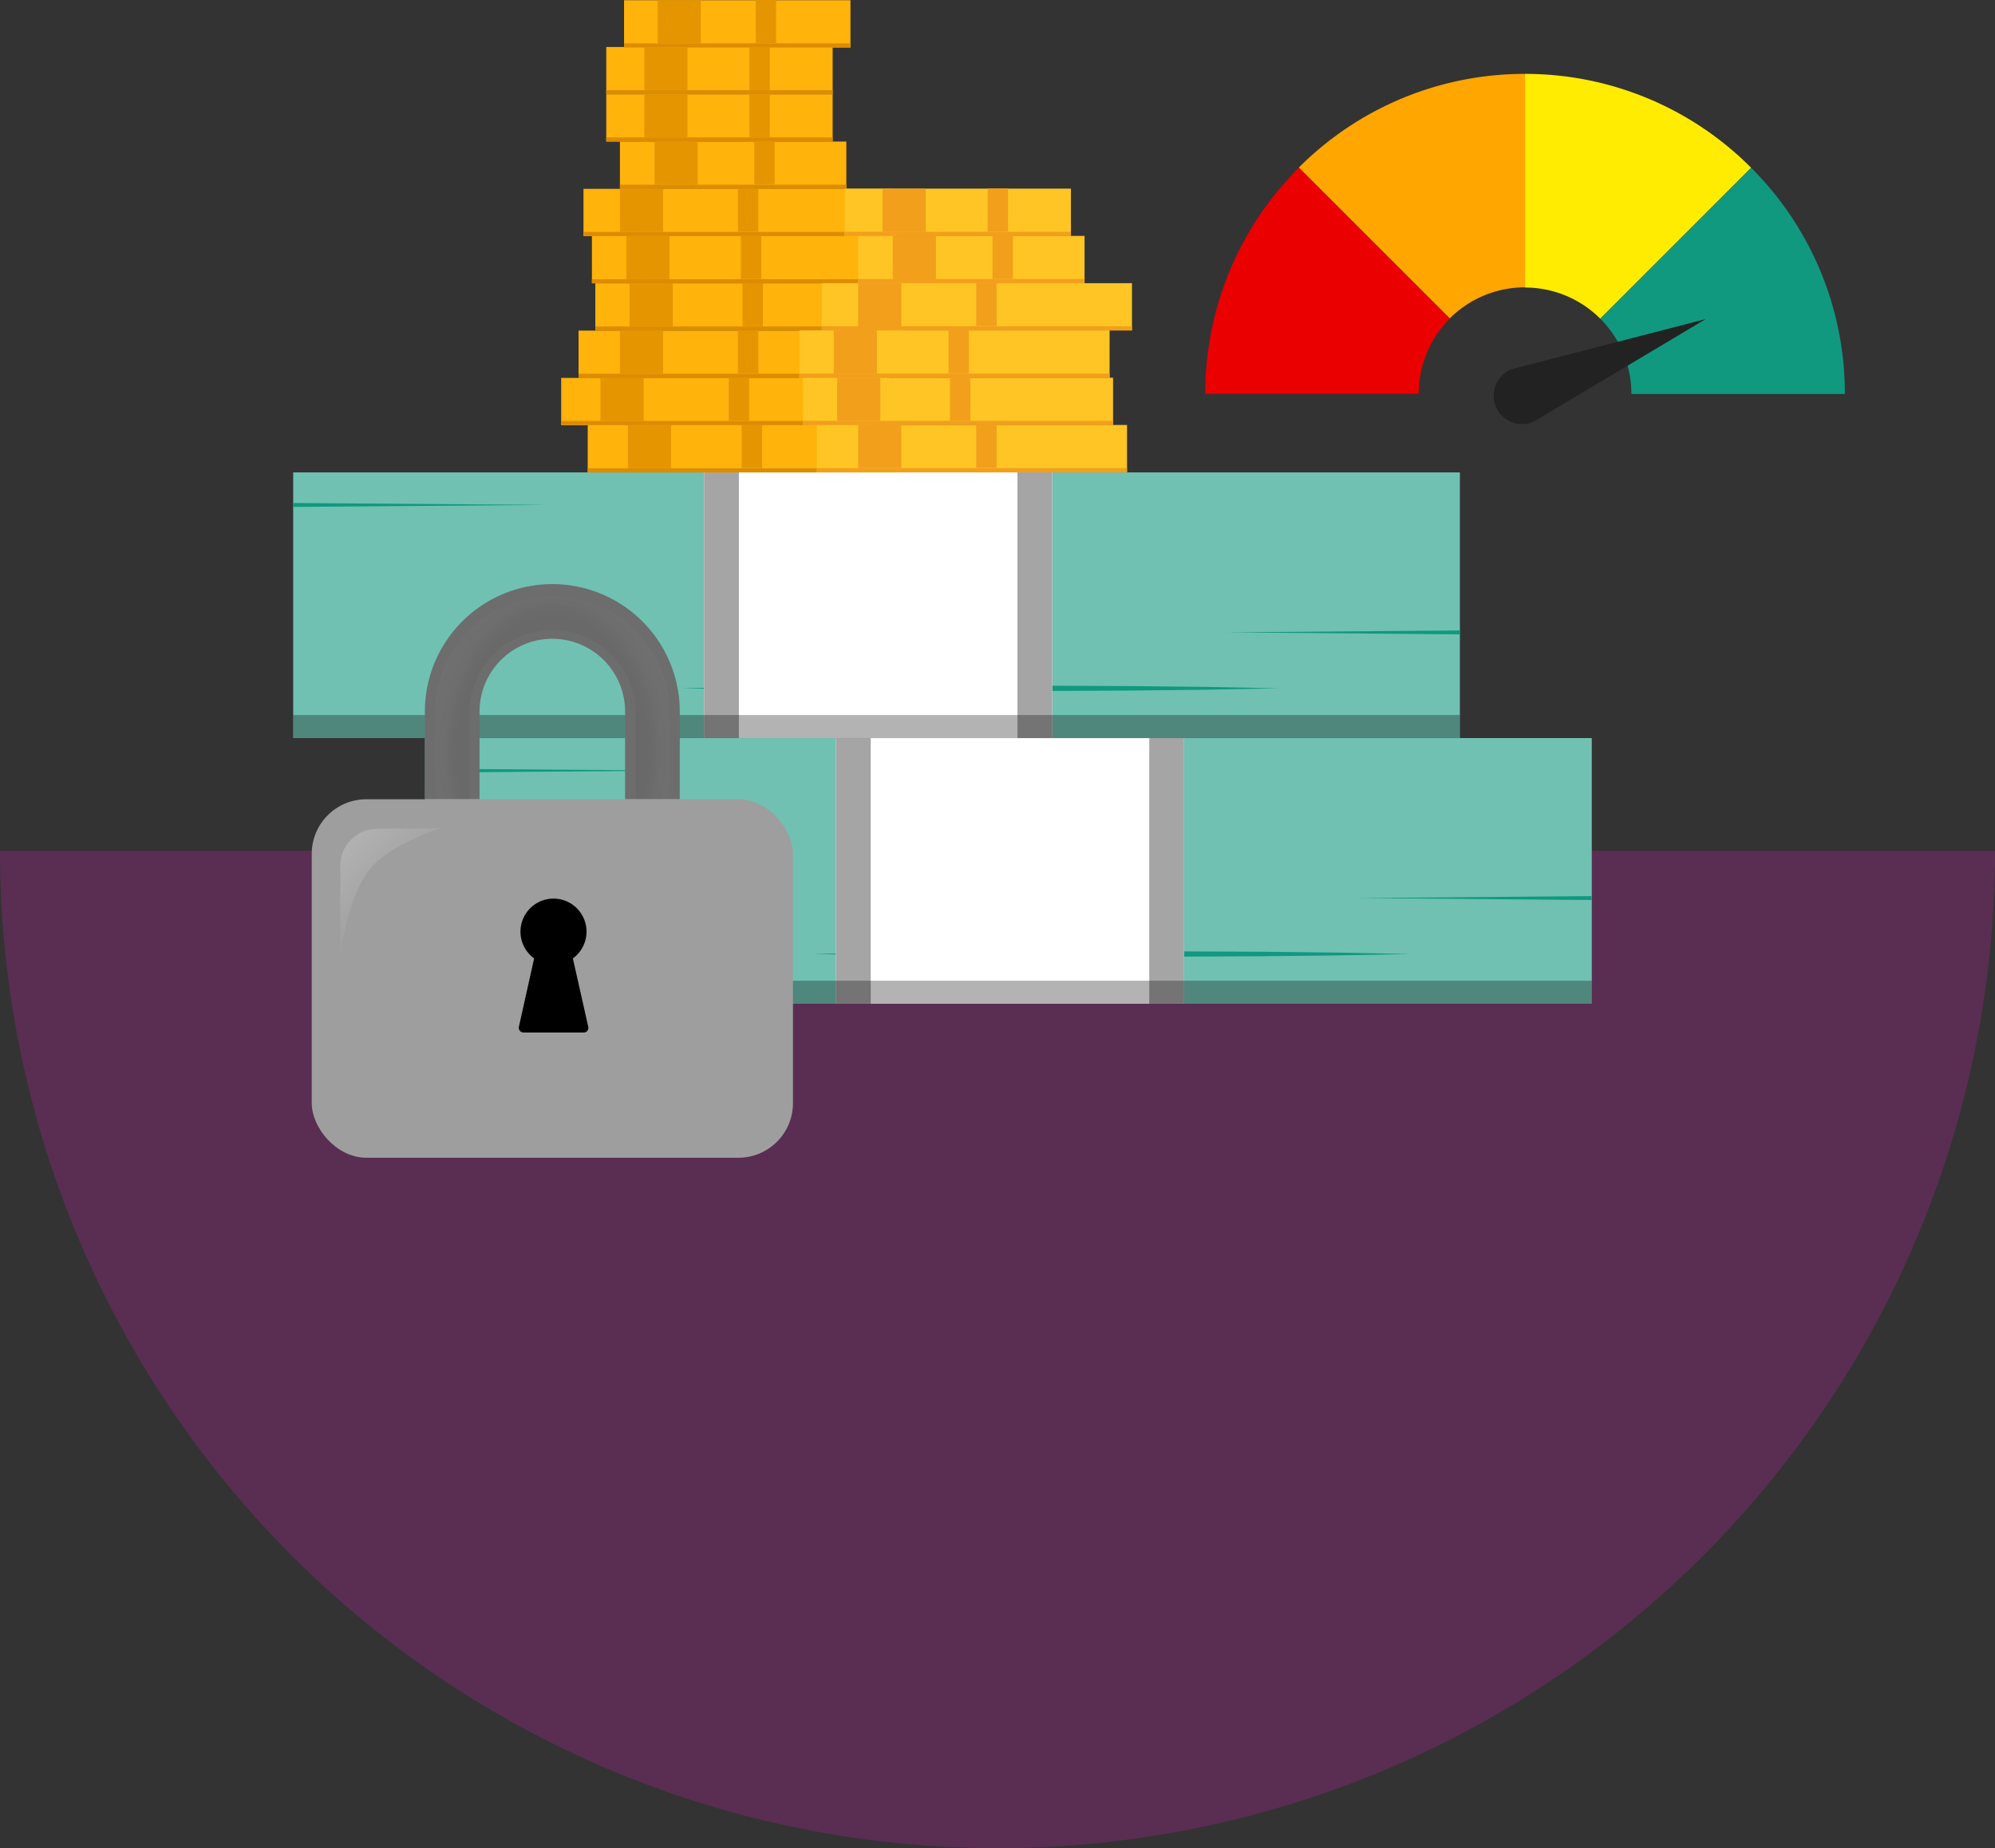 <svg xmlns="http://www.w3.org/2000/svg" xmlns:xlink="http://www.w3.org/1999/xlink" viewBox="0 0 270 250.15"><rect x="0" y="0" width="270" height="250.15" fill="#333333" stroke="none"/><defs><style>.cls-1{fill:#b1249c;}.cls-1,.cls-6{opacity:0.3;}.cls-2{fill:#70c1b2;}.cls-3{fill:#0f997f;}.cls-4{fill:#fff;}.cls-5{fill:#a5a5a5;}.cls-7{fill:#ffb30b;}.cls-8{fill:#dc8c00;}.cls-9{fill:#e59500;}.cls-10{fill:#ffc524;}.cls-11{fill:#f29f1c;}.cls-12{fill:#6d6d6d;}.cls-13{opacity:0.2;fill:url(#radial-gradient);}.cls-14{fill:#9e9e9e;}.cls-15{fill:url(#linear-gradient);}.cls-16{fill:#ffa600;}.cls-17{fill:#eb0000;}.cls-18{fill:#ffec00;}.cls-19{fill:#11997f;}.cls-20{fill:#222;}</style><radialGradient id="radial-gradient" cx="-8.49" cy="83.85" r="12.57" gradientTransform="translate(86.07 -56.69) scale(1.33 1.89)" gradientUnits="userSpaceOnUse"><stop offset="0.77" stop-opacity="0.2"/><stop offset="1" stop-color="#fff" stop-opacity="0.1"/></radialGradient><linearGradient id="linear-gradient" x1="46.53" y1="114.65" x2="53.83" y2="121.95" gradientUnits="userSpaceOnUse"><stop offset="0" stop-color="#fff" stop-opacity="0.2"/><stop offset="1" stop-color="#fff" stop-opacity="0.01"/></linearGradient></defs><g id="Bottom_Layer" data-name="Bottom Layer"><path class="cls-1" d="M0,115.15a135,135,0,0,0,270,0Z"/></g><g id="_1_highlights_shadows" data-name="1 highlights&amp;shadows"><rect class="cls-2" x="57.53" y="99.9" width="157.9" height="35.96"/><polygon class="cls-3" points="57.52 104.04 91.98 104.3 57.52 104.57 57.52 104.04"/><polygon class="cls-3" points="110.09 129.13 120.19 128.93 130.29 128.82 150.49 128.73 170.68 128.82 180.78 128.93 190.88 129.13 180.78 129.32 170.68 129.43 150.49 129.52 130.29 129.43 120.19 129.32 110.09 129.13"/><polygon class="cls-3" points="183.69 121.55 215.43 121.29 215.43 121.82 183.69 121.55"/><rect class="cls-4" x="113.13" y="99.9" width="47.12" height="35.96"/><rect class="cls-5" x="113.13" y="99.89" width="4.71" height="35.97"/><rect class="cls-5" x="155.54" y="99.89" width="4.71" height="35.97"/><rect class="cls-6" x="57.53" y="132.74" width="157.9" height="3.13"/><rect class="cls-2" x="39.68" y="63.94" width="157.9" height="35.96"/><polygon class="cls-3" points="39.68 68.08 74.14 68.34 39.68 68.61 39.68 68.08"/><polygon class="cls-3" points="92.25 93.16 102.35 92.97 112.44 92.86 132.64 92.77 152.84 92.86 162.94 92.97 173.04 93.16 162.94 93.36 152.84 93.47 132.64 93.56 112.44 93.47 102.35 93.36 92.25 93.16"/><polygon class="cls-3" points="165.85 85.59 197.59 85.33 197.59 85.86 165.85 85.59"/><rect class="cls-4" x="95.29" y="63.94" width="47.12" height="35.96"/><rect class="cls-5" x="95.29" y="63.93" width="4.71" height="35.97"/><rect class="cls-5" x="137.7" y="63.93" width="4.71" height="35.97"/><rect class="cls-6" x="39.68" y="96.78" width="157.9" height="3.13"/><rect class="cls-7" x="79.54" y="57.54" width="41.98" height="6.4"/><rect class="cls-8" x="79.54" y="63.38" width="41.98" height="0.56"/><rect class="cls-7" x="75.95" y="51.15" width="41.98" height="6.4"/><rect class="cls-8" x="75.95" y="56.98" width="41.98" height="0.56"/><rect class="cls-7" x="78.3" y="44.75" width="41.98" height="6.4"/><rect class="cls-8" x="78.3" y="50.59" width="41.98" height="0.56"/><rect class="cls-7" x="80.57" y="38.35" width="41.98" height="6.4"/><rect class="cls-8" x="80.57" y="44.19" width="41.98" height="0.56"/><rect class="cls-7" x="80.11" y="31.95" width="41.98" height="6.4"/><rect class="cls-8" x="80.11" y="37.79" width="41.98" height="0.56"/><rect class="cls-7" x="78.97" y="25.56" width="41.98" height="6.4"/><rect class="cls-8" x="78.97" y="31.39" width="41.98" height="0.56"/><rect class="cls-7" x="83.9" y="19.16" width="30.64" height="6.4"/><rect class="cls-8" x="83.9" y="25" width="30.64" height="0.56"/><rect class="cls-7" x="82.05" y="12.76" width="30.64" height="6.4"/><rect class="cls-8" x="82.05" y="18.6" width="30.64" height="0.56"/><rect class="cls-7" x="82.05" y="6.36" width="30.64" height="6.4"/><rect class="cls-8" x="82.05" y="12.2" width="30.64" height="0.56"/><rect class="cls-7" x="84.46" y="0.03" width="30.64" height="6.4"/><rect class="cls-8" x="84.46" y="5.87" width="30.64" height="0.56"/><rect class="cls-9" x="89.01" y="0.03" width="5.84" height="5.84"/><rect class="cls-9" x="87.2" y="6.4" width="5.84" height="5.84"/><rect class="cls-9" x="87.2" y="12.78" width="5.84" height="5.84"/><rect class="cls-9" x="88.58" y="19.17" width="5.84" height="5.84"/><rect class="cls-9" x="83.9" y="25.56" width="5.84" height="5.84"/><rect class="cls-9" x="84.76" y="31.95" width="5.84" height="5.84"/><rect class="cls-9" x="85.21" y="38.35" width="5.84" height="5.84"/><rect class="cls-9" x="83.9" y="44.75" width="5.84" height="5.84"/><rect class="cls-9" x="81.27" y="51.15" width="5.84" height="5.84"/><rect class="cls-9" x="84.98" y="57.54" width="5.84" height="5.84"/><rect class="cls-9" x="102.28" width="2.76" height="5.84"/><rect class="cls-9" x="101.42" y="6.36" width="2.76" height="5.84"/><rect class="cls-9" x="101.42" y="12.74" width="2.76" height="5.84"/><rect class="cls-9" x="102.08" y="19.13" width="2.76" height="5.84"/><rect class="cls-9" x="99.87" y="25.52" width="2.76" height="5.84"/><rect class="cls-9" x="100.27" y="31.92" width="2.76" height="5.84"/><rect class="cls-9" x="100.49" y="38.32" width="2.76" height="5.84"/><rect class="cls-9" x="99.87" y="44.71" width="2.76" height="5.84"/><rect class="cls-9" x="98.63" y="51.11" width="2.76" height="5.84"/><rect class="cls-9" x="100.38" y="57.51" width="2.76" height="5.84"/><rect class="cls-10" x="110.55" y="57.52" width="41.98" height="6.4"/><rect class="cls-10" x="108.66" y="51.12" width="41.98" height="6.4"/><rect class="cls-10" x="108.19" y="44.72" width="41.98" height="6.4"/><rect class="cls-10" x="111.22" y="38.33" width="41.98" height="6.4"/><rect class="cls-10" x="116.14" y="31.93" width="30.64" height="6.4"/><rect class="cls-10" x="114.3" y="25.53" width="30.64" height="6.4"/><rect class="cls-11" x="110.55" y="63.36" width="41.98" height="0.56"/><rect class="cls-11" x="108.66" y="56.96" width="41.98" height="0.56"/><rect class="cls-11" x="108.19" y="50.56" width="41.98" height="0.56"/><rect class="cls-11" x="111.22" y="44.16" width="41.98" height="0.56"/><rect class="cls-11" x="116.14" y="37.76" width="30.64" height="0.56"/><rect class="cls-11" x="114.3" y="31.37" width="30.64" height="0.56"/><rect class="cls-11" x="119.44" y="25.55" width="5.84" height="5.84"/><rect class="cls-11" x="120.83" y="31.94" width="5.84" height="5.84"/><rect class="cls-11" x="116.14" y="38.33" width="5.84" height="5.84"/><rect class="cls-11" x="112.84" y="44.72" width="5.84" height="5.84"/><rect class="cls-11" x="113.3" y="51.12" width="5.84" height="5.84"/><rect class="cls-11" x="116.14" y="57.52" width="5.84" height="5.84"/><rect class="cls-11" x="133.67" y="25.51" width="2.76" height="5.84"/><rect class="cls-11" x="134.33" y="31.9" width="2.76" height="5.84"/><rect class="cls-11" x="132.12" y="38.29" width="2.76" height="5.84"/><rect class="cls-11" x="128.36" y="44.69" width="2.76" height="5.84"/><rect class="cls-11" x="128.57" y="51.09" width="2.76" height="5.84"/><rect class="cls-11" x="132.12" y="57.48" width="2.76" height="5.84"/><path class="cls-12" d="M92,108.18H84.6V96.31a9.85,9.85,0,1,0-19.7,0v11.87H57.5V96.31a17.25,17.25,0,0,1,34.5,0Z"/><path class="cls-13" d="M86,116.26V96.53a11.24,11.24,0,1,0-22.48,0v19.73H58.89V96.53a15.86,15.86,0,0,1,31.72,0v19.73Z"/><rect class="cls-14" x="42.19" y="108.18" width="65.13" height="48.52" rx="7.39"/><path class="cls-15" d="M46.05,117.18v12.55s.8-8.79,4.47-12.63c2.9-3,9.08-5,9.08-5l-8.65.09A5,5,0,0,0,46.05,117.18Z"/><path d="M77.53,129.72a4.47,4.47,0,1,0-5.24,0L70.22,139a.64.64,0,0,0,.62.75H79a.63.63,0,0,0,.62-.75Z"/></g><g id="_2_highlights_shadows" data-name="2 highlights &amp; shadows"><path class="cls-16" d="M206.39,10h0a43.15,43.15,0,0,0-30.61,12.68l20.43,20.42a14.39,14.39,0,0,1,10.18-4.21h0Z"/><path class="cls-17" d="M175.79,22.69h0A43.15,43.15,0,0,0,163.12,53.3H192a14.37,14.37,0,0,1,4.22-10.18h0Z"/><path class="cls-18" d="M206.39,10h0A43.11,43.11,0,0,1,237,22.71L216.58,43.14a14.36,14.36,0,0,0-10.19-4.22h0Z"/><path class="cls-19" d="M237,22.71h0a43.12,43.12,0,0,1,12.68,30.61H220.79a14.38,14.38,0,0,0-4.21-10.19h0Z"/><path class="cls-20" d="M207.78,56.91h0l.06,0,23-13.72h0l-25.92,6.69h-.06l-.36.13a3.84,3.84,0,1,0,3,7.09Z"/></g></svg>